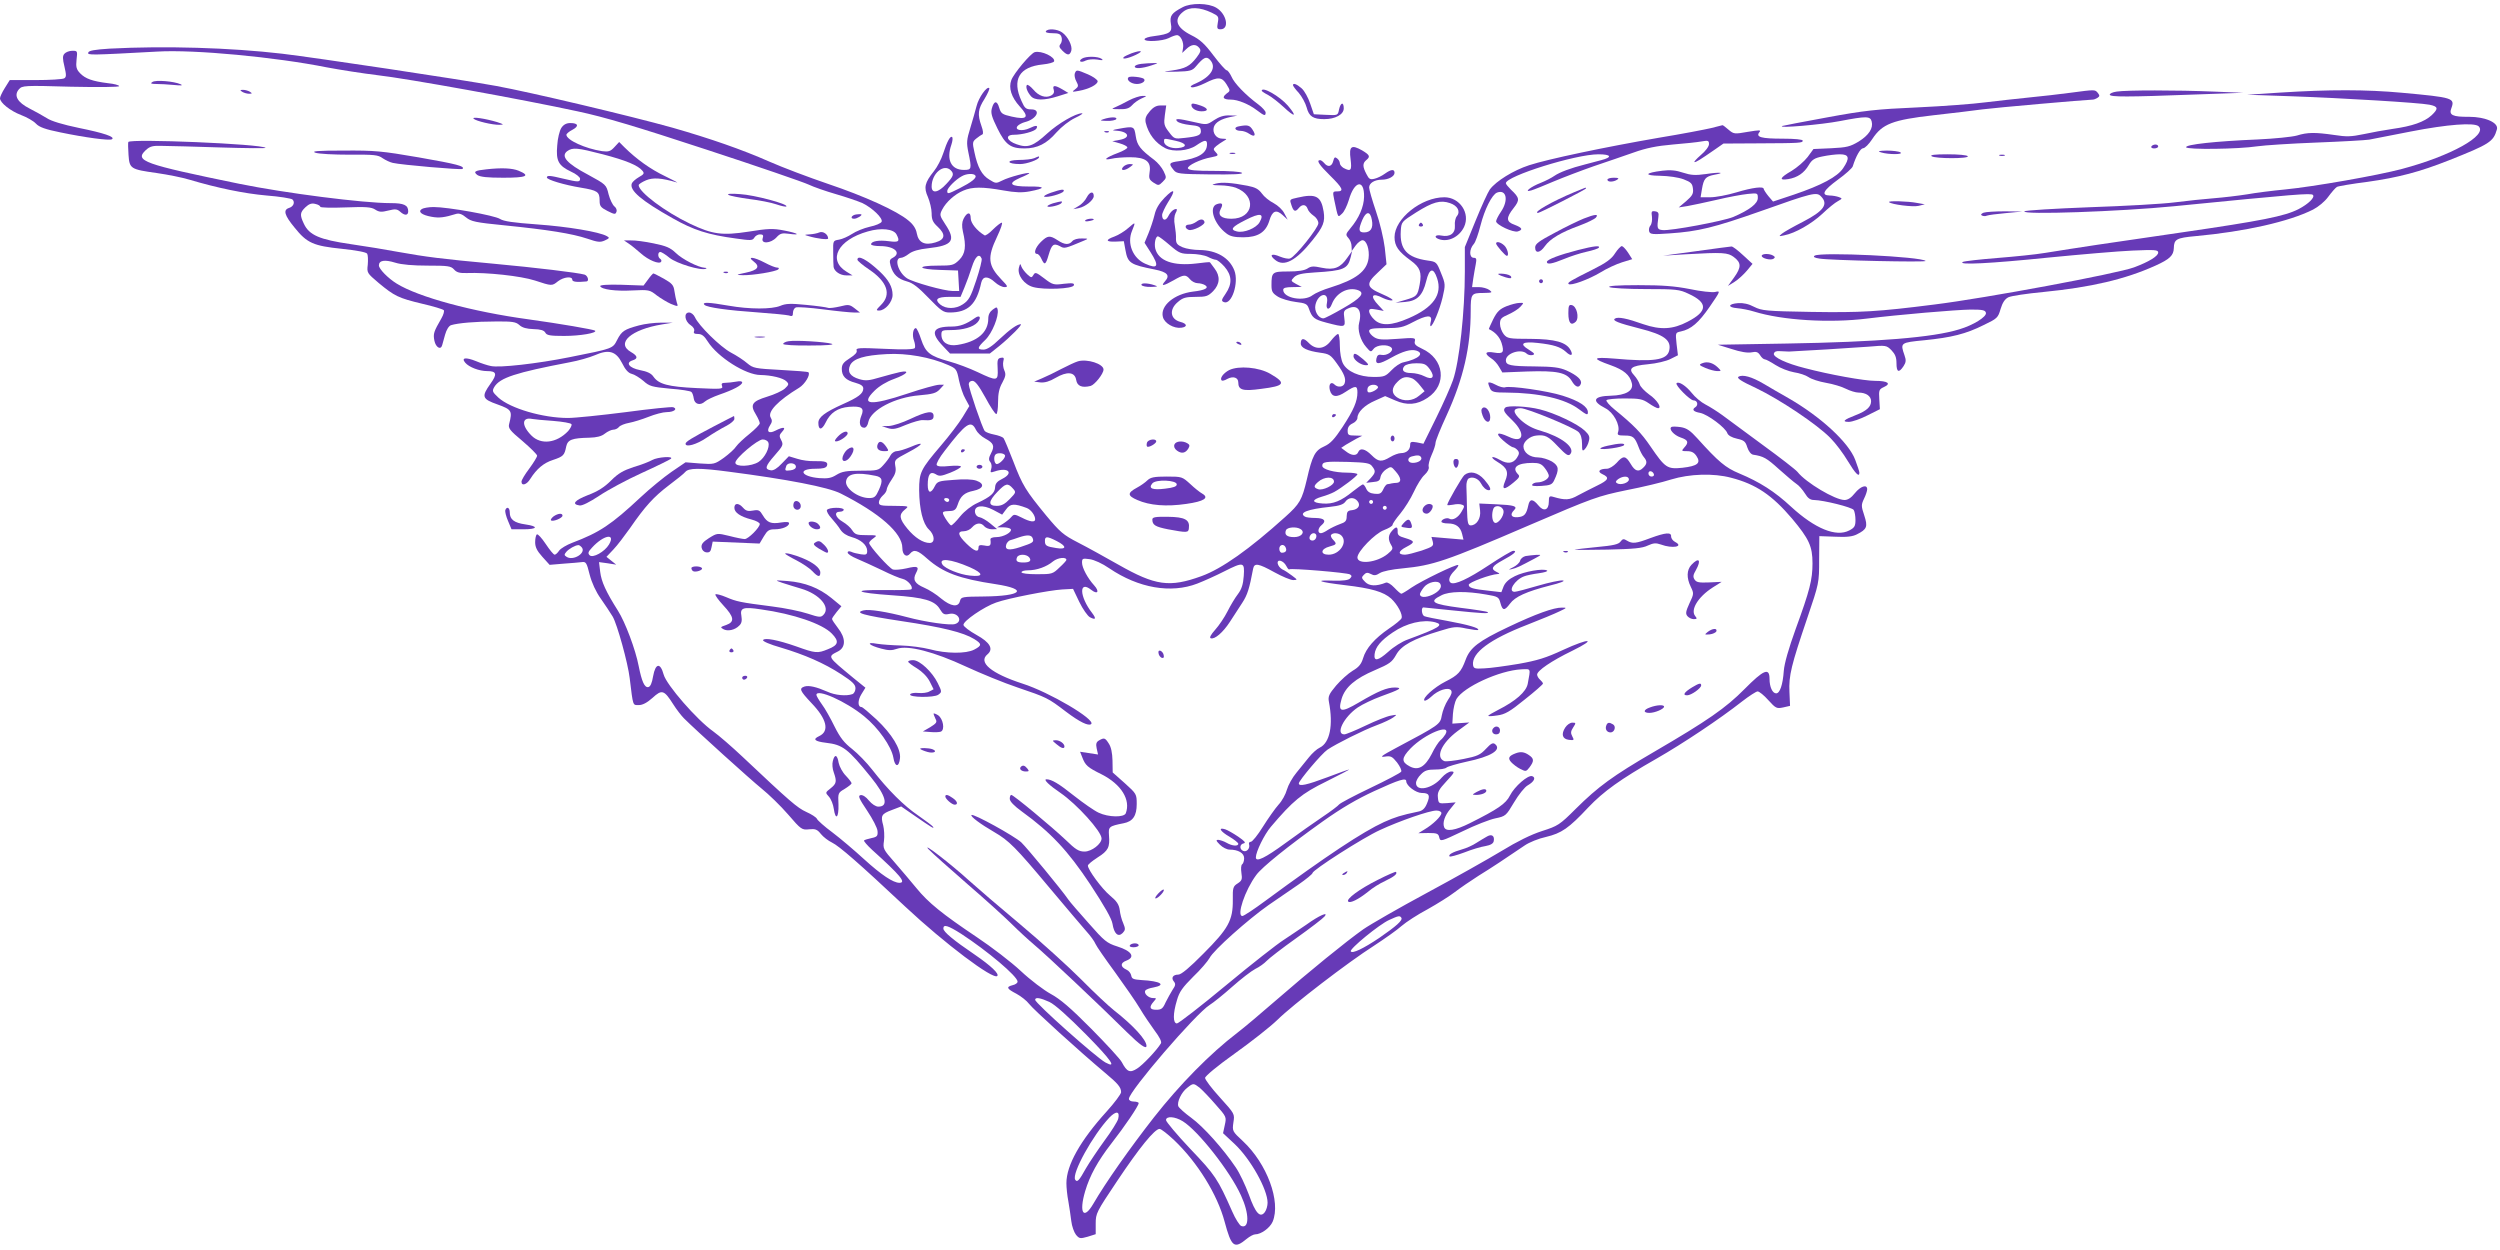<?xml version="1.0" standalone="no"?>
<!DOCTYPE svg PUBLIC "-//W3C//DTD SVG 20010904//EN"
 "http://www.w3.org/TR/2001/REC-SVG-20010904/DTD/svg10.dtd">
<svg version="1.0" xmlns="http://www.w3.org/2000/svg"
 width="1280pt" height="640pt" viewBox="0 0 1280 640"
 preserveAspectRatio="xMidYMid meet">
<g transform="translate(0,640) scale(0.1,-0.1)"
fill="#673ab7" stroke="none">
<path d="M6055 6363 c-57 -30 -67 -44 -60 -85 8 -43 -4 -52 -87 -63 -27 -3
-48 -10 -48 -16 0 -15 92 -10 124 6 15 8 34 15 42 15 19 0 37 -38 31 -67 l-4
-24 21 20 c26 25 49 27 66 6 10 -12 8 -21 -14 -50 -34 -44 -57 -56 -126 -66
-52 -7 -50 -7 24 -6 70 2 81 5 100 28 38 45 52 52 70 34 37 -38 9 -86 -69
-121 -27 -11 -35 -18 -23 -21 9 -2 39 7 67 21 67 34 87 33 111 -6 20 -33 20
-33 -1 -48 -24 -19 -16 -30 23 -30 36 0 92 -23 134 -55 38 -29 44 -30 44 -11
0 7 -17 26 -37 41 -65 48 -124 109 -138 143 -8 17 -19 32 -24 32 -6 0 -36 34
-68 76 -45 60 -69 82 -114 104 -77 39 -91 81 -41 120 32 26 85 24 146 -5 35
-17 37 -20 31 -52 -5 -28 -3 -33 14 -33 47 0 32 78 -21 110 -41 25 -130 26
-173 3z"/>
<path d="M5355 6240 c-4 -6 10 -10 34 -10 31 0 41 -4 46 -20 4 -12 1 -27 -5
-35 -9 -11 -7 -18 9 -34 26 -26 38 -26 46 -1 7 24 -17 73 -47 94 -25 18 -74
21 -83 6z"/>
<path d="M561 6151 c-77 -5 -106 -10 -109 -20 -5 -14 6 -14 355 5 188 11 602
-28 867 -81 69 -13 185 -31 259 -40 151 -17 743 -124 1024 -185 137 -29 301
-78 660 -196 263 -86 498 -167 523 -179 25 -12 88 -34 140 -49 52 -15 113 -36
136 -46 51 -25 105 -77 98 -95 -3 -8 -31 -20 -61 -26 -31 -7 -72 -24 -91 -37
-20 -13 -49 -26 -66 -29 -31 -5 -31 -5 -30 -66 0 -34 1 -67 2 -74 4 -23 34
-43 65 -43 l32 0 -31 19 c-98 60 -44 163 109 206 68 20 132 13 147 -15 19 -36
13 -42 -39 -35 -52 7 -91 0 -91 -16 0 -5 21 -9 46 -9 74 0 111 -35 65 -60 -16
-8 -18 -15 -11 -41 13 -45 37 -67 84 -80 30 -8 58 -30 111 -85 63 -65 75 -74
107 -74 94 0 138 41 162 153 8 34 34 35 70 2 15 -14 37 -25 49 -25 19 0 18 4
-15 38 -70 73 -74 113 -23 220 19 40 30 72 24 72 -5 0 -26 -16 -45 -35 -19
-20 -39 -33 -43 -30 -40 24 -71 63 -71 88 0 34 -19 32 -37 -4 -8 -17 -9 -37
-3 -64 18 -76 13 -114 -19 -146 -28 -27 -34 -29 -110 -29 -112 0 -102 -19 12
-22 l92 -3 3 -52 3 -53 -33 0 c-43 0 -203 45 -234 65 -46 30 -68 105 -31 105
8 0 26 9 40 20 18 14 51 24 100 29 125 14 143 39 86 124 -28 43 -29 47 -15 74
20 39 65 79 108 97 46 20 99 20 205 1 61 -11 96 -12 134 -5 84 16 84 26 -3 25
-97 0 -112 15 -44 45 25 10 46 21 46 23 0 8 -106 -20 -138 -37 -32 -16 -34
-16 -66 4 -39 23 -61 64 -77 141 -11 49 -10 54 10 70 12 10 26 19 31 21 5 2 4
19 -5 43 -21 60 -18 86 16 139 16 27 27 51 24 55 -12 11 -54 -48 -65 -92 -6
-23 -20 -73 -32 -112 -19 -61 -20 -76 -10 -125 18 -86 17 -90 -23 -90 -65 0
-91 52 -64 129 6 18 8 35 4 39 -9 9 -26 -22 -46 -84 -9 -28 -30 -69 -47 -90
-48 -60 -53 -84 -31 -133 10 -24 19 -61 19 -83 0 -32 6 -46 30 -68 43 -40 40
-66 -10 -81 -55 -17 -87 -2 -96 46 -4 24 -18 46 -43 66 -58 49 -223 124 -413
188 -97 33 -232 84 -300 114 -138 61 -302 118 -494 173 -218 61 -729 182 -904
214 -192 35 -920 144 -1095 165 -267 31 -600 41 -884 26z m4307 -623 c18 -18
15 -30 -23 -70 -41 -45 -75 -51 -75 -13 0 67 62 119 98 83z m126 -27 c8 -12
-20 -34 -81 -65 -60 -30 -63 -31 -63 -13 0 14 43 58 75 75 24 14 62 15 69 3z
m32 -425 c3 -7 -10 -58 -28 -112 -28 -85 -38 -102 -68 -122 -37 -25 -87 -25
-116 -1 -31 26 -16 39 45 39 l59 0 20 48 c11 26 28 73 38 105 17 54 38 73 50
43z"/>
<path d="M330 6125 c-10 -11 -10 -25 0 -66 10 -43 10 -53 -1 -60 -8 -5 -74 -9
-146 -9 l-133 0 -25 -40 c-14 -22 -25 -46 -25 -53 0 -23 53 -65 108 -86 29
-11 63 -30 76 -44 17 -18 47 -29 126 -45 125 -26 250 -43 263 -35 19 12 -41
32 -169 58 -82 17 -142 35 -164 50 -20 12 -60 35 -88 49 -63 32 -83 67 -55 99
17 19 26 20 266 13 142 -3 247 -2 247 3 0 5 -26 12 -57 15 -80 10 -116 23
-143 51 -19 20 -22 32 -18 70 5 44 5 45 -22 45 -15 0 -33 -7 -40 -15z"/>
<path d="M5298 6133 c-20 -5 -107 -108 -120 -143 -15 -40 0 -88 43 -135 51
-55 39 -70 -41 -52 -49 11 -55 16 -64 45 -11 39 -27 37 -38 -4 -6 -23 0 -43
29 -102 41 -83 67 -102 138 -102 66 0 114 24 164 82 27 30 66 60 95 74 28 13
44 24 36 24 -33 0 -122 -52 -179 -104 -70 -64 -99 -75 -155 -55 -53 18 -62 49
-14 49 42 0 105 17 114 31 11 18 -2 19 -34 3 -37 -18 -80 -11 -62 11 6 7 23
16 38 20 60 15 84 65 32 65 -27 0 -34 6 -50 43 -50 109 -12 175 109 187 30 3
56 10 58 16 7 22 -65 56 -99 47z"/>
<path d="M5793 6127 c-17 -7 -35 -15 -39 -19 -14 -14 21 -8 61 11 44 21 29 26
-22 8z"/>
<path d="M5540 6100 c-22 -14 -5 -23 19 -10 12 6 38 8 59 5 27 -5 33 -4 22 4
-19 13 -80 14 -100 1z"/>
<path d="M5843 6073 c-18 -2 -33 -8 -33 -14 0 -12 37 -10 85 6 37 12 38 13 10
12 -16 0 -45 -2 -62 -4z"/>
<path d="M5503 6024 c-3 -8 0 -27 8 -41 12 -22 11 -27 -6 -40 -19 -14 -17 -15
20 -8 50 9 95 32 95 49 0 7 -22 23 -49 35 -59 25 -60 25 -68 5z"/>
<path d="M5778 6004 c-13 -13 13 -34 43 -34 26 0 47 15 36 26 -9 9 -72 16 -79
8z"/>
<path d="M780 5980 c-12 -7 -7 -10 20 -10 19 0 60 -2 90 -5 39 -4 49 -3 34 4
-34 15 -128 23 -144 11z"/>
<path d="M5258 5965 c-8 -9 1 -35 20 -57 19 -23 69 -23 138 -1 l54 17 -30 18
c-39 23 -53 23 -45 -1 4 -13 0 -23 -13 -30 -28 -15 -64 -3 -92 31 -14 16 -28
26 -32 23z"/>
<path d="M6620 5964 c0 -4 13 -22 30 -40 16 -19 34 -52 40 -74 12 -46 33 -60
90 -60 57 0 100 24 100 55 0 35 -16 31 -24 -5 -6 -31 -6 -31 -67 -28 l-62 3
-19 55 c-10 30 -29 65 -44 78 -24 21 -44 29 -44 16z"/>
<path d="M1240 5930 c8 -5 24 -10 35 -10 17 0 17 2 5 10 -8 5 -24 10 -35 10
-17 0 -17 -2 -5 -10z"/>
<path d="M6460 5935 c0 -2 14 -12 32 -21 17 -9 53 -37 80 -62 59 -55 71 -51
22 7 -41 48 -134 101 -134 76z"/>
<path d="M10600 5925 c-52 -7 -147 -18 -210 -24 -63 -6 -164 -18 -225 -25 -60
-8 -218 -20 -350 -26 -206 -9 -271 -16 -460 -51 -121 -22 -224 -42 -230 -44
-26 -13 202 7 295 25 136 26 156 26 163 -2 9 -34 -14 -70 -67 -103 -44 -26
-60 -30 -140 -34 l-91 -4 -30 -41 c-17 -22 -54 -54 -82 -71 -61 -35 -67 -50
-17 -42 47 8 81 31 105 72 16 27 29 36 70 44 28 6 68 11 89 11 48 0 52 -19 17
-71 -29 -44 -112 -88 -251 -135 l-108 -36 -24 28 c-13 16 -23 32 -24 37 0 14
-57 7 -140 -18 -46 -14 -106 -25 -133 -25 l-50 0 7 42 c9 53 18 64 62 73 62
11 32 15 -41 4 -56 -8 -78 -6 -118 7 -35 12 -66 15 -105 10 -91 -11 -98 -25
-12 -26 45 -1 93 -8 120 -18 39 -15 45 -22 48 -49 3 -25 -4 -36 -35 -63 l-38
-32 45 7 c24 4 92 19 150 32 58 14 129 27 158 30 51 5 52 5 52 -21 0 -28 -42
-61 -126 -97 -51 -21 -322 -72 -362 -67 -28 3 -29 9 -21 68 3 19 -1 26 -17 28
-18 3 -20 -1 -16 -28 2 -16 -1 -37 -8 -45 -7 -8 -9 -22 -6 -31 5 -14 19 -15
104 -9 147 10 226 29 470 115 261 93 283 98 305 75 40 -40 15 -75 -91 -130
-49 -25 -97 -52 -108 -61 -18 -15 -17 -15 11 -9 57 11 140 59 195 110 30 29
66 58 80 65 23 13 24 14 5 21 -11 4 -32 8 -47 8 -46 1 -33 26 42 81 39 28 73
59 76 68 17 54 39 92 53 93 9 0 30 21 47 47 51 78 104 98 314 122 96 11 209
24 250 30 60 8 525 49 565 50 6 0 16 4 24 9 12 8 12 12 2 25 -15 18 -12 18
-141 1z"/>
<path d="M10837 5931 c-21 -3 -36 -10 -35 -16 3 -12 88 -12 433 1 l250 9 -150
6 c-190 8 -449 8 -498 0z"/>
<path d="M11675 5926 l-170 -11 230 -8 c257 -9 654 -33 703 -43 46 -9 48 -20
12 -54 -37 -34 -99 -56 -200 -70 -41 -6 -108 -18 -149 -27 -63 -13 -87 -14
-150 -4 -98 14 -136 14 -191 -3 -25 -7 -115 -16 -200 -20 -217 -9 -372 -26
-367 -40 4 -13 267 -10 365 5 34 5 169 14 300 19 130 5 253 12 272 15 19 4
116 23 215 42 185 36 325 47 346 26 46 -46 -141 -151 -393 -218 -123 -33 -454
-91 -598 -105 -63 -6 -151 -17 -195 -25 -44 -7 -120 -16 -170 -20 -49 -4 -139
-13 -200 -21 -60 -8 -256 -19 -435 -25 -182 -7 -329 -16 -335 -21 -19 -19 492
-1 765 26 626 62 702 68 712 58 12 -12 -22 -46 -74 -73 -71 -36 -186 -59 -598
-119 -401 -58 -519 -76 -700 -105 -47 -8 -157 -19 -245 -26 -88 -7 -167 -16
-175 -20 -31 -17 143 -8 436 22 164 16 359 33 432 36 115 5 132 4 132 -10 0
-18 -46 -47 -124 -76 -86 -32 -762 -158 -1021 -190 -291 -37 -377 -42 -631
-38 -232 4 -253 6 -293 26 -28 15 -56 21 -82 19 -52 -4 -55 -22 -4 -26 22 -2
60 -9 85 -17 145 -45 386 -60 580 -36 161 20 455 45 530 46 62 0 75 -3 78 -17
4 -20 -65 -63 -136 -84 -134 -42 -419 -65 -887 -73 l-350 -6 71 -22 c45 -15
83 -21 102 -17 24 5 33 2 44 -15 7 -12 18 -21 24 -21 6 0 30 -13 55 -29 25
-16 66 -32 94 -37 27 -4 61 -15 75 -25 14 -10 54 -23 89 -29 36 -6 82 -20 103
-31 20 -10 49 -19 63 -19 39 0 65 -18 65 -44 0 -29 -23 -50 -80 -72 -60 -23
-71 -34 -34 -34 17 0 60 15 95 33 l64 32 -3 51 c-3 46 -1 51 23 62 40 18 21
32 -44 32 -56 0 -234 32 -359 65 -96 24 -163 56 -160 74 3 11 13 15 33 13 17
-1 37 -2 45 -2 51 2 330 19 407 25 89 8 92 7 117 -18 19 -20 26 -36 26 -67 0
-46 12 -51 36 -15 13 20 14 31 5 56 -22 64 -22 65 102 77 139 14 212 32 304
78 69 33 73 37 86 82 10 33 22 51 40 60 14 7 95 19 179 27 244 24 419 65 574
135 73 33 93 52 94 90 1 45 13 52 111 61 252 23 479 74 602 136 27 14 60 41
78 66 17 23 36 45 44 50 7 4 78 16 157 26 157 22 267 51 416 110 209 83 228
95 246 158 11 34 -58 65 -143 65 -84 -1 -104 9 -90 44 19 52 9 55 -252 79
-184 17 -374 17 -624 1z"/>
<path d="M5780 5886 c-25 -14 -56 -29 -70 -35 -22 -9 -20 -10 21 -10 35 -1 50
4 65 20 10 12 33 28 49 35 29 13 29 13 5 13 -14 0 -45 -10 -70 -23z"/>
<path d="M6100 5862 c0 -17 25 -32 52 -32 37 0 36 15 -3 29 -38 13 -49 14 -49
3z"/>
<path d="M5886 5829 c-20 -23 -24 -37 -20 -57 14 -58 50 -105 101 -131 40 -20
116 -14 157 14 44 30 56 31 56 7 0 -47 -44 -73 -142 -87 -53 -7 -56 -12 -30
-44 16 -21 26 -22 189 -24 116 -1 169 1 162 8 -6 6 -67 10 -141 10 -97 0 -132
3 -136 13 -4 14 64 47 121 57 35 7 37 9 22 25 -14 15 -14 18 2 32 10 8 27 20
38 26 19 11 18 11 -7 12 -31 0 -52 30 -43 60 8 24 37 41 85 51 l35 7 -41 1
c-29 1 -52 -7 -78 -24 -37 -25 -38 -25 -102 -10 -82 19 -103 20 -86 3 7 -7 36
-15 65 -18 43 -4 53 -9 55 -26 4 -25 -10 -32 -82 -40 -52 -6 -54 -6 -81 30
-25 32 -27 42 -21 86 l7 50 -30 0 c-20 0 -37 -9 -55 -31z m134 -150 c56 -12
63 -32 12 -37 -37 -4 -72 13 -72 33 0 18 -3 18 60 4z"/>
<path d="M2425 5792 c13 -12 97 -32 132 -31 25 1 24 2 -12 14 -60 18 -132 29
-120 17z"/>
<path d="M5650 5790 c-21 -7 -19 -8 17 -9 23 -1 45 4 48 9 7 12 -29 12 -65 0z"/>
<path d="M2874 5745 c-9 -14 -19 -54 -21 -90 -7 -79 6 -103 71 -134 25 -11 46
-28 46 -36 0 -18 -9 -18 -85 0 -70 17 -85 18 -85 6 0 -11 89 -38 175 -52 84
-14 95 -21 95 -65 0 -29 5 -36 40 -54 36 -18 41 -19 46 -5 4 9 -1 21 -10 28
-9 7 -23 35 -30 62 -12 50 -13 50 -106 101 -108 57 -140 94 -106 120 28 20 51
18 182 -16 119 -31 181 -57 203 -84 11 -13 9 -18 -18 -33 -17 -10 -33 -24 -36
-32 -14 -35 48 -88 210 -179 106 -60 180 -84 322 -103 77 -11 86 -11 95 4 5 9
18 17 29 17 16 0 19 -5 14 -20 -10 -30 41 -27 70 4 19 21 29 24 64 19 65 -9
48 3 -25 17 -56 11 -82 10 -181 -6 -136 -21 -185 -14 -299 40 -128 61 -264
163 -264 198 0 5 17 16 38 25 36 15 79 12 157 -11 11 -4 -16 11 -60 32 -75 36
-145 86 -208 148 l-27 27 -24 -26 c-20 -22 -30 -25 -63 -21 -86 13 -183 57
-183 84 0 5 14 17 30 25 36 19 31 35 -10 35 -20 0 -35 -8 -46 -25z"/>
<path d="M6342 5753 c-28 -5 -19 -23 11 -23 13 0 32 -7 43 -15 28 -19 37 -9
17 21 -15 23 -25 26 -71 17z"/>
<path d="M8760 5744 c-30 -7 -149 -30 -265 -49 -278 -48 -572 -110 -666 -141
-80 -26 -169 -81 -201 -124 -10 -14 -43 -86 -73 -160 l-55 -135 0 -125 c0
-204 -28 -463 -61 -557 -11 -32 -49 -118 -85 -191 l-66 -134 -34 7 c-29 5 -34
3 -34 -13 0 -25 -19 -42 -47 -42 -12 0 -37 -9 -55 -20 -45 -27 -61 -25 -96 10
-33 33 -59 38 -68 15 -8 -20 -34 -19 -63 4 l-24 18 24 16 c13 8 38 22 54 31
l30 15 -37 1 c-34 0 -38 3 -38 25 0 17 8 29 25 37 14 6 25 19 25 28 0 30 37
66 91 89 l51 23 51 -22 c61 -27 112 -23 166 13 102 67 86 200 -29 252 -32 15
-40 23 -36 38 4 18 0 19 -90 12 -79 -6 -99 -4 -119 9 -14 9 -25 23 -25 31 0
12 17 15 84 15 73 0 90 4 139 30 72 38 102 40 93 5 -4 -14 -4 -25 -1 -25 11 0
46 84 61 147 15 65 15 69 -8 125 -22 56 -24 58 -68 64 -106 15 -144 57 -138
152 3 46 4 47 78 94 86 54 125 65 174 48 39 -13 55 -43 35 -67 -7 -8 -12 -30
-10 -48 3 -40 -25 -60 -70 -51 -30 6 -40 -8 -13 -18 47 -18 105 10 130 62 33
70 -22 152 -101 152 -118 0 -255 -110 -255 -204 0 -46 20 -74 83 -120 48 -35
57 -60 46 -121 -11 -60 -14 -63 -75 -81 l-49 -14 49 4 c62 5 90 33 108 106 16
67 37 73 56 15 28 -83 -20 -150 -145 -204 -89 -39 -144 -41 -178 -6 -14 13
-25 32 -25 41 0 13 6 15 38 9 l37 -7 -27 29 c-46 48 -34 67 23 37 17 -8 38
-14 47 -12 9 2 -14 16 -51 32 -82 35 -86 52 -22 111 l44 42 -9 85 c-6 47 -25
129 -45 186 -19 56 -35 111 -35 122 0 23 28 40 65 40 34 0 65 17 65 35 0 20
-17 19 -49 -4 -15 -11 -39 -23 -53 -26 -23 -6 -29 -2 -42 24 -20 38 -20 55 -1
71 22 18 19 26 -21 50 -55 31 -68 22 -59 -45 7 -58 2 -65 -36 -45 -10 6 -19
17 -19 24 0 8 -6 19 -14 25 -11 9 -15 6 -20 -14 -7 -28 -27 -33 -46 -10 -7 8
-16 15 -21 15 -21 0 -5 -24 51 -79 65 -64 73 -81 36 -81 -23 0 -23 -2 -15 -42
21 -99 18 -92 40 -72 11 9 26 41 35 70 28 99 80 109 78 16 -1 -51 -26 -109
-70 -161 -25 -30 -25 -33 -10 -50 9 -10 16 -28 16 -42 l1 -24 20 28 c11 15 27
27 35 27 21 0 37 -48 31 -93 -9 -66 -64 -108 -195 -149 -37 -11 -78 -29 -91
-39 -44 -35 -151 -16 -151 27 0 10 13 14 48 14 l47 1 -29 15 c-28 16 -28 16
-10 35 15 14 39 20 104 24 152 9 171 18 186 80 l7 30 -25 -35 c-35 -51 -67
-64 -130 -51 -42 9 -55 9 -74 -4 -16 -10 -48 -15 -98 -15 -82 0 -86 -3 -86
-70 0 -33 5 -41 33 -59 18 -11 59 -23 91 -27 50 -6 59 -10 67 -33 17 -48 26
-56 90 -73 96 -25 98 -25 92 22 -5 35 -3 41 20 51 48 22 72 -10 56 -73 -10
-36 6 -91 36 -125 23 -27 24 -27 38 -9 16 21 72 25 91 6 15 -16 -22 -43 -51
-37 -16 3 -22 -2 -26 -20 -6 -31 13 -30 77 6 59 33 100 44 127 36 44 -14 13
-43 -65 -60 -17 -3 -44 -22 -62 -41 -30 -31 -37 -34 -91 -34 -73 0 -136 28
-157 69 -9 17 -16 55 -16 91 0 33 -4 60 -9 60 -6 0 -22 -16 -37 -35 -33 -44
-78 -48 -114 -10 -25 26 -40 25 -40 -4 0 -22 34 -38 100 -47 45 -6 53 -11 84
-54 39 -54 49 -80 40 -104 -7 -18 -35 -21 -51 -5 -18 18 -32 2 -24 -29 10 -36
35 -39 81 -8 50 33 60 33 60 -3 0 -45 -19 -90 -76 -177 -41 -62 -62 -85 -93
-99 -48 -21 -62 -47 -90 -170 -25 -105 -36 -125 -111 -192 -183 -165 -324
-265 -429 -303 -163 -59 -235 -49 -425 59 -67 38 -159 89 -206 113 -76 39 -93
54 -163 138 -106 129 -122 155 -169 278 -23 59 -45 112 -50 119 -5 6 -27 14
-48 18 -21 4 -43 12 -48 18 -13 16 -82 219 -82 240 0 10 8 17 19 17 14 0 32
-24 66 -85 25 -47 50 -85 56 -85 5 0 9 28 9 61 0 44 6 72 22 100 17 32 19 43
10 63 -6 13 -8 34 -5 46 5 18 2 21 -13 18 -16 -3 -19 -11 -16 -56 3 -64 -2
-65 -103 -17 -40 19 -106 44 -147 55 -97 27 -119 44 -142 113 -10 31 -22 57
-27 57 -14 0 -20 -37 -9 -65 5 -14 7 -31 4 -37 -5 -7 -55 -9 -155 -4 -129 6
-148 5 -143 -8 4 -10 -8 -23 -35 -40 -33 -21 -41 -32 -41 -55 0 -37 20 -58 70
-71 28 -8 40 -16 40 -29 0 -26 -25 -45 -104 -80 -93 -42 -126 -67 -126 -96 0
-39 18 -38 37 1 24 51 62 76 120 81 65 5 80 -6 63 -46 -14 -35 -8 -61 15 -61
9 0 18 12 21 30 13 61 136 126 261 136 68 6 86 11 104 30 l22 24 -25 0 c-14 0
-87 -20 -161 -45 -192 -64 -244 -59 -170 14 24 24 62 47 101 61 66 24 85 46
30 35 -18 -4 -64 -16 -102 -27 -57 -17 -74 -19 -107 -9 -47 14 -62 38 -46 72
17 33 72 50 187 56 102 6 225 -16 315 -56 41 -18 44 -22 55 -78 7 -32 21 -75
33 -95 l20 -37 -34 -56 c-18 -30 -69 -97 -112 -147 -104 -122 -111 -137 -111
-228 1 -97 19 -172 50 -201 30 -28 33 -69 4 -69 -34 0 -76 27 -114 73 -42 51
-45 72 -13 98 22 18 22 18 -55 19 -68 0 -78 2 -78 18 0 10 9 25 20 35 11 9 20
23 20 31 0 7 11 30 25 50 20 29 24 45 19 70 -5 32 -4 33 66 70 80 42 87 60 11
27 -27 -11 -59 -21 -70 -21 -11 0 -26 -10 -32 -22 -6 -13 -23 -35 -37 -50 -24
-27 -30 -28 -115 -28 -74 0 -96 -4 -124 -21 -27 -17 -45 -20 -88 -17 -95 8
-113 48 -20 48 38 0 54 4 59 15 7 20 -7 25 -64 24 -25 -1 -64 4 -88 12 l-43
13 -36 -37 c-23 -25 -43 -37 -56 -35 -33 5 -30 20 19 76 43 49 46 55 34 78
-11 20 -11 27 5 44 22 24 6 26 -35 5 -35 -18 -48 -4 -27 28 11 16 11 26 3 39
-18 29 37 87 146 153 29 18 59 67 47 79 -2 3 -67 8 -143 12 -131 7 -140 9
-170 34 -17 15 -55 40 -84 55 -54 29 -165 138 -184 181 -6 13 -19 24 -30 24
-28 0 -23 -44 7 -64 15 -10 22 -22 19 -31 -5 -11 1 -15 20 -15 19 0 32 -10 50
-39 50 -79 194 -171 270 -171 55 -1 116 -15 133 -33 13 -13 12 -17 -8 -36 -13
-12 -54 -31 -91 -42 -78 -24 -89 -41 -58 -91 11 -18 20 -39 20 -45 0 -7 -24
-31 -52 -54 -29 -23 -60 -52 -69 -65 -8 -13 -37 -39 -63 -58 -47 -33 -50 -34
-122 -29 l-74 6 -72 -49 c-39 -27 -110 -85 -157 -129 -152 -142 -211 -181
-351 -234 -29 -11 -59 -29 -67 -40 -8 -12 -18 -21 -23 -21 -6 0 -26 25 -46 55
-20 30 -40 52 -45 49 -5 -3 -9 -21 -9 -40 0 -25 9 -44 37 -75 l37 -41 71 6
c38 3 81 6 94 8 21 3 25 -3 40 -64 11 -42 32 -88 57 -123 21 -30 49 -72 61
-92 23 -39 78 -238 87 -315 18 -147 15 -138 47 -138 19 0 42 12 70 37 48 44
59 41 106 -33 17 -27 42 -59 55 -72 60 -60 340 -313 398 -360 36 -29 97 -88
135 -132 67 -78 71 -80 108 -76 31 3 41 0 60 -24 12 -15 38 -35 57 -44 37 -18
136 -104 377 -330 199 -186 448 -374 469 -353 11 11 -32 52 -115 109 -109 74
-161 117 -161 134 0 23 23 16 91 -27 135 -88 289 -218 289 -245 0 -7 -11 -15
-25 -18 -35 -9 -31 -18 19 -44 24 -13 53 -36 65 -52 20 -27 259 -244 389 -353
66 -55 82 -74 82 -99 0 -9 -34 -55 -75 -100 -134 -148 -205 -274 -205 -366 0
-21 4 -63 10 -93 5 -30 12 -75 15 -101 3 -26 14 -57 24 -70 17 -20 21 -21 60
-10 l41 13 0 54 c0 53 4 60 109 217 114 171 193 268 218 268 8 0 41 -26 74
-57 120 -114 222 -279 259 -418 35 -130 49 -141 113 -88 16 13 35 23 43 23 31
0 76 33 90 65 43 103 -29 297 -152 412 -55 51 -55 52 -49 96 7 44 7 44 -69
128 -42 46 -76 91 -76 100 0 9 62 61 152 125 84 60 182 137 218 172 79 78 359
293 495 380 55 36 119 81 141 101 23 20 83 59 134 86 50 28 112 67 138 87 26
20 81 58 122 84 70 43 137 88 236 155 23 16 72 36 110 44 79 19 116 44 216
151 78 82 164 144 350 250 136 78 322 202 438 293 36 28 72 51 79 51 8 0 33
-20 55 -45 38 -42 43 -44 76 -37 l35 8 -3 71 c-4 84 9 136 91 378 61 180 61
180 61 300 l1 120 82 -3 c58 -3 89 1 110 12 52 26 57 39 38 97 -16 48 -16 54
-1 86 9 18 16 40 16 48 0 27 -34 16 -63 -20 -19 -24 -36 -35 -53 -35 -48 0
-198 89 -241 144 -10 12 -90 74 -178 138 -88 65 -181 133 -206 152 -26 19 -64
43 -87 55 -22 11 -54 38 -71 60 -29 36 -66 60 -77 49 -9 -9 69 -88 87 -88 20
0 26 -24 9 -35 -19 -12 -10 -23 25 -29 39 -8 130 -76 139 -104 4 -11 22 -22
49 -28 36 -8 44 -14 53 -44 7 -21 19 -36 30 -38 53 -8 69 -17 132 -74 37 -33
77 -67 89 -75 13 -8 32 -30 44 -49 15 -25 28 -34 47 -34 49 -1 194 -37 203
-51 5 -8 9 -31 9 -51 0 -32 -5 -40 -32 -54 -67 -35 -175 9 -297 121 -85 79
-161 127 -266 171 -70 29 -106 59 -215 180 -35 39 -54 52 -84 57 -22 3 -43 4
-48 1 -16 -10 12 -42 47 -54 39 -13 43 -25 18 -52 -15 -17 -14 -18 15 -18 23
0 36 -7 48 -25 24 -36 6 -51 -72 -60 -78 -8 -88 -1 -164 110 -46 68 -86 109
-183 188 -26 21 -45 43 -42 48 4 5 45 9 93 9 77 0 92 -3 124 -25 20 -14 41
-25 47 -25 22 0 -5 43 -45 70 -23 17 -46 40 -49 53 -4 12 -16 32 -27 44 -34
36 -18 50 69 58 44 4 95 16 116 27 l38 19 -7 58 c-6 58 -6 58 22 64 52 11 91
44 148 127 55 80 56 82 27 75 -15 -3 -73 3 -129 15 -77 15 -138 20 -264 20
-109 0 -158 -4 -148 -10 8 -5 92 -10 185 -10 157 0 174 -2 220 -24 101 -46 99
-90 -4 -143 -76 -40 -139 -43 -227 -13 -84 30 -130 39 -145 29 -17 -10 16 -23
126 -51 127 -32 164 -60 151 -114 -12 -48 -80 -58 -281 -40 -112 9 -117 1 -18
-34 67 -24 98 -50 108 -92 10 -38 -30 -62 -107 -64 -91 -2 -101 -27 -29 -64
42 -21 77 -86 66 -121 -6 -16 -1 -19 33 -19 43 0 52 -7 72 -60 7 -19 19 -42
27 -51 17 -20 17 -34 -3 -53 -24 -25 -43 -19 -65 19 -26 43 -38 44 -72 5 -15
-16 -37 -30 -50 -30 -39 0 -51 -15 -22 -28 37 -17 31 -30 -27 -58 -29 -14 -73
-37 -98 -50 -44 -25 -66 -26 -127 -8 -20 6 -23 3 -23 -25 0 -44 -27 -52 -54
-18 -28 34 -44 34 -51 0 -10 -46 -20 -58 -54 -61 -33 -3 -42 13 -19 36 20 20
1 26 -90 30 l-88 4 4 -36 c5 -40 -18 -76 -48 -76 -14 0 -17 13 -19 83 -1 45
-2 97 -3 115 -1 19 4 37 11 42 20 12 50 0 63 -24 11 -21 27 -36 41 -36 15 0 6
20 -24 55 -33 37 -72 46 -101 23 -13 -11 -88 -141 -88 -153 0 -3 13 -2 30 1
16 4 37 4 45 0 15 -5 14 -9 -2 -36 -17 -30 -45 -46 -62 -36 -12 8 -41 -3 -41
-15 0 -5 15 -9 33 -9 41 0 64 -17 73 -54 l7 -29 -82 7 -82 7 7 -25 c5 -22 0
-25 -57 -45 -35 -11 -73 -21 -85 -21 -39 0 -36 18 7 40 46 24 44 30 -9 46 -29
8 -37 15 -36 32 1 27 -8 28 -29 4 -20 -22 -21 -45 -4 -73 11 -18 8 -23 -18
-45 -55 -45 -155 -56 -155 -18 0 30 89 122 136 140 24 9 44 21 44 27 0 6 18
32 40 58 22 27 53 76 69 111 16 35 40 74 55 87 16 15 24 31 21 41 -3 9 4 37
15 61 11 24 20 52 20 62 0 10 25 72 56 139 87 190 124 352 124 537 0 86 3 91
64 91 47 1 49 2 32 15 -11 8 -35 15 -54 15 l-35 0 6 43 c4 23 9 57 13 75 5 26
3 32 -10 32 -24 0 -25 43 0 71 8 8 23 51 34 94 21 83 59 159 85 169 48 18 60
-39 20 -98 -14 -20 -25 -43 -25 -49 0 -18 88 -59 111 -52 28 9 23 19 -16 34
-44 15 -45 36 -5 86 32 41 31 52 -14 94 -14 14 -26 28 -26 33 0 36 356 148
474 148 66 0 73 -15 14 -30 -24 -6 -61 -16 -83 -22 -72 -18 -130 -40 -156 -58
-14 -10 -45 -26 -70 -36 -52 -20 -91 -51 -49 -39 14 4 66 25 115 46 50 21 142
56 205 78 63 21 155 53 204 70 64 23 119 34 200 41 61 5 128 12 149 16 33 6
37 4 37 -14 0 -12 -18 -36 -42 -56 -23 -20 -37 -36 -32 -36 9 0 27 11 105 65
l43 30 175 1 c221 1 231 2 231 14 0 6 -41 10 -102 10 -110 0 -140 8 -120 33
10 12 2 12 -59 2 -68 -12 -72 -12 -99 11 -15 13 -29 24 -31 23 -2 -1 -29 -7
-59 -15z m-1736 -470 c8 -42 -6 -64 -40 -64 -28 0 -30 14 -9 64 20 46 41 46
49 0z m-70 -360 c36 -14 14 -40 -75 -91 -50 -29 -96 -53 -103 -53 -26 0 -48
37 -41 69 13 59 70 71 59 11 -8 -36 12 -42 25 -7 22 58 84 90 135 71z m367
-405 c28 -40 14 -57 -29 -35 -17 9 -47 16 -66 16 -39 0 -53 14 -36 35 8 9 31
15 61 15 42 0 50 -4 70 -31z m-89 -47 c9 -4 27 -20 39 -36 l23 -29 -28 -23
c-32 -28 -81 -31 -114 -8 -29 20 -28 49 3 79 24 25 45 30 77 17z m-177 -42 c7
-11 -42 -37 -51 -27 -4 3 -4 13 -1 22 7 17 42 21 52 5z m-2058 -221 c7 -14 28
-34 47 -44 44 -24 50 -38 30 -76 -12 -23 -13 -34 -4 -44 7 -8 9 -24 5 -36 -6
-19 -4 -20 17 -13 70 24 101 -7 39 -38 -25 -12 -35 -24 -36 -42 -1 -30 -22
-49 -90 -81 -31 -14 -66 -41 -89 -69 -20 -25 -41 -46 -46 -46 -4 0 -17 16 -29
35 -21 36 -21 37 28 39 18 1 27 9 34 31 14 45 35 63 81 72 52 11 60 36 15 52
-20 7 -63 9 -116 4 -76 -5 -84 -8 -96 -31 -20 -41 -37 -39 -37 5 0 54 13 72
41 55 18 -12 29 -10 75 8 30 12 54 26 54 31 0 5 -26 6 -59 3 -38 -4 -61 -3
-65 5 -4 6 14 39 41 73 109 142 135 160 160 107z m-1063 -65 c9 -24 -18 -78
-50 -99 -37 -24 -119 -27 -119 -4 0 23 114 119 140 119 13 0 26 -7 29 -16z
m1211 -64 c8 -12 -33 -53 -45 -45 -11 7 -13 38 -3 48 10 10 41 8 48 -3z m2131
-11 c8 -14 -14 -29 -43 -29 -27 0 -31 26 -5 33 30 8 41 7 48 -4z m-251 -46
c20 -25 18 -33 -7 -61 l-23 -24 35 4 c28 2 36 8 38 26 2 12 15 30 29 39 25 16
26 16 49 -11 28 -32 31 -55 7 -58 -10 0 -22 -2 -28 -3 -5 -2 -15 -3 -21 -4 -6
0 -16 -13 -22 -27 -10 -21 -18 -25 -45 -22 -22 2 -35 10 -42 26 -5 12 -13 22
-17 22 -3 0 -26 -16 -50 -35 -61 -50 -102 -67 -156 -63 -57 4 -58 19 -4 35 22
6 50 17 63 24 37 20 119 82 119 91 0 4 -24 8 -52 8 -67 0 -128 17 -128 35 0
21 17 23 133 20 91 -3 111 -6 122 -22z m-2950 -3 c0 -9 -11 -16 -27 -18 -30
-4 -31 -2 -22 23 8 20 49 16 49 -5z m-344 -25 c300 -39 509 -79 574 -112 198
-100 315 -202 315 -278 0 -37 22 -52 40 -29 20 23 39 17 88 -27 81 -71 163
-102 350 -130 169 -26 135 -61 -60 -63 -113 -1 -117 -2 -123 -23 -8 -34 -46
-29 -97 13 -23 20 -62 45 -86 55 -49 21 -60 41 -42 75 18 33 9 38 -49 24 -27
-6 -58 -9 -69 -6 -20 7 -122 121 -122 136 0 5 10 16 22 24 21 15 20 16 -35 16
-49 0 -59 3 -73 24 -8 14 -31 34 -50 45 -38 22 -45 51 -14 51 11 0 20 5 20 10
0 14 -77 13 -86 -1 -3 -6 7 -25 23 -42 16 -18 37 -44 46 -59 11 -17 32 -31 58
-38 47 -13 79 -41 79 -71 0 -18 -5 -21 -32 -17 -18 3 -41 8 -50 13 -11 4 -18
3 -18 -4 0 -7 21 -21 48 -32 26 -11 83 -37 127 -58 44 -22 92 -42 107 -45 26
-6 56 -42 44 -53 -3 -4 -65 -5 -138 -4 -174 2 -149 -14 42 -27 163 -11 217
-27 243 -72 15 -25 22 -29 48 -23 45 9 71 -39 29 -52 -25 -8 -152 10 -245 35
-106 28 -195 42 -223 35 -50 -12 -4 -25 193 -55 209 -31 318 -58 373 -92 40
-25 40 -33 0 -54 -42 -22 -144 -21 -228 2 -36 9 -101 18 -145 19 -44 1 -100 5
-125 9 -59 11 -43 -8 22 -25 37 -10 55 -10 80 -1 56 20 191 -15 354 -91 76
-35 195 -84 264 -107 150 -51 155 -53 248 -124 70 -53 116 -75 129 -63 23 23
-214 163 -352 207 -160 52 -229 109 -179 150 32 27 13 61 -56 99 -36 20 -66
43 -67 51 -4 19 106 94 167 115 61 22 272 63 339 67 l55 3 32 -67 c18 -37 43
-72 54 -78 30 -16 34 -8 12 21 -66 85 -69 170 -5 119 33 -26 44 -9 15 23 -33
36 -62 90 -62 116 0 22 3 23 39 18 23 -3 65 -22 101 -47 149 -101 315 -130
450 -78 36 14 98 42 137 62 101 51 106 49 101 -23 -3 -43 -11 -68 -30 -93 -14
-18 -38 -58 -53 -88 -15 -30 -44 -73 -63 -94 -23 -26 -31 -41 -23 -44 20 -7
63 30 98 84 17 27 46 70 63 97 27 41 37 74 56 175 6 31 26 28 109 -18 40 -22
83 -40 96 -40 24 1 23 1 -6 23 -16 12 -38 27 -50 32 -11 6 -21 19 -23 29 -5
26 29 17 44 -12 6 -12 13 -20 15 -17 8 7 296 -17 311 -26 10 -7 10 -10 0 -21
-9 -9 -37 -12 -84 -11 -104 4 -76 -7 58 -23 136 -16 198 -34 237 -69 33 -31
60 -82 53 -100 -2 -7 -31 -31 -64 -53 -74 -51 -118 -101 -133 -152 -9 -30 -22
-46 -53 -64 -23 -14 -61 -48 -85 -76 -37 -44 -42 -56 -37 -83 23 -120 5 -210
-47 -235 -15 -7 -39 -29 -55 -49 -15 -19 -44 -55 -64 -79 -21 -25 -42 -63 -49
-87 -6 -23 -25 -58 -43 -77 -17 -19 -53 -70 -80 -113 -26 -42 -54 -77 -62 -77
-7 0 -11 -6 -9 -12 7 -20 -11 -42 -29 -35 -21 8 -20 35 2 39 12 3 5 11 -28 34
-25 17 -55 34 -67 38 -39 12 -25 -11 22 -38 25 -15 45 -31 45 -36 0 -14 -31
-12 -60 5 -14 8 -33 14 -42 15 -14 0 -12 -5 8 -25 14 -14 36 -25 49 -25 45 0
75 -18 75 -44 0 -14 -5 -28 -10 -31 -6 -4 -7 -23 -4 -44 5 -32 3 -40 -19 -54
-24 -15 -26 -23 -25 -85 1 -104 -23 -147 -150 -274 -71 -72 -114 -108 -129
-108 -28 0 -38 -17 -23 -35 10 -12 9 -21 -6 -42 -10 -16 -26 -45 -36 -65 -14
-32 -22 -38 -48 -38 -34 0 -38 14 -13 42 15 17 15 18 -4 18 -23 0 -48 24 -39
38 3 6 22 13 41 16 69 13 37 33 -60 38 -42 3 -50 6 -53 23 -2 11 -12 25 -24
30 -33 15 -33 35 0 47 46 18 26 49 -47 72 -54 17 -67 28 -147 119 -49 55 -96
109 -104 121 -34 50 -211 264 -241 293 -36 33 -246 149 -255 140 -7 -7 47 -47
116 -87 76 -44 110 -78 283 -285 83 -99 168 -199 189 -223 21 -23 42 -52 47
-65 5 -12 50 -77 100 -145 49 -68 107 -151 127 -185 20 -34 55 -85 76 -114 25
-33 37 -57 32 -65 -21 -35 -93 -111 -122 -129 -37 -24 -52 -17 -78 32 -7 15
-78 92 -157 172 -106 107 -159 152 -207 178 -35 19 -104 71 -153 117 -49 46
-151 124 -226 174 -176 118 -248 176 -309 251 -28 34 -78 93 -111 131 -59 67
-61 71 -55 111 3 23 1 59 -4 79 -14 50 -9 59 45 79 l47 18 71 -49 c87 -60 100
-68 92 -55 -4 6 -38 31 -75 57 -74 50 -155 131 -237 236 -27 35 -73 82 -102
105 -40 31 -61 57 -90 115 -20 41 -49 93 -65 114 -15 21 -28 43 -28 48 0 34
150 -32 244 -109 73 -59 140 -155 150 -212 8 -50 29 -51 34 -3 5 48 -41 123
-120 198 -38 35 -72 64 -77 64 -20 0 -20 34 -1 65 l21 34 -63 51 c-134 111
-132 107 -77 135 40 21 40 68 -1 120 -16 21 -30 41 -30 46 0 4 11 20 24 36
l24 29 -51 42 c-64 52 -136 80 -224 87 -68 5 -68 5 -28 -9 22 -7 66 -21 97
-30 95 -28 152 -96 114 -134 -13 -14 -22 -13 -80 6 -36 12 -118 29 -183 37
-165 21 -182 25 -236 48 -26 11 -50 17 -54 14 -3 -4 15 -29 40 -56 56 -60 60
-85 15 -101 -30 -10 -31 -12 -15 -21 22 -13 60 -5 82 18 12 11 15 25 11 49 -8
42 8 48 100 34 166 -23 315 -74 363 -124 39 -40 34 -59 -20 -80 -53 -22 -64
-21 -161 14 -97 34 -163 46 -171 33 -4 -6 36 -23 89 -38 124 -37 223 -80 312
-138 57 -37 72 -52 72 -71 0 -13 -7 -27 -16 -30 -30 -11 -89 -6 -129 13 -55
24 -93 33 -116 26 -29 -10 -24 -21 36 -85 79 -82 93 -144 39 -169 -35 -16 -23
-27 35 -34 86 -10 111 -29 230 -176 78 -96 92 -151 38 -151 -13 0 -33 13 -48
31 -15 19 -32 30 -43 28 -14 -3 -9 -16 34 -80 28 -42 52 -88 53 -104 2 -25 -2
-30 -31 -36 -18 -4 -35 -9 -38 -12 -3 -3 16 -25 42 -49 143 -129 176 -168 139
-168 -32 0 -93 41 -180 120 -49 45 -122 107 -163 138 -41 30 -76 62 -79 69 -3
8 -28 24 -55 36 -46 21 -82 52 -327 283 -53 50 -120 108 -149 129 -85 60 -240
239 -254 291 -17 63 -42 59 -54 -8 -6 -36 -14 -54 -25 -56 -19 -3 -33 28 -49
108 -16 84 -69 225 -106 283 -62 98 -85 149 -91 199 l-6 50 44 -6 44 -7 -25
20 -25 20 36 38 c20 21 57 70 84 108 78 113 122 161 198 219 40 30 79 61 86
70 17 20 72 21 222 1z m4737 -13 c2 -7 -3 -12 -12 -12 -9 0 -16 7 -16 16 0 17
22 14 28 -4z m-3986 -8 c36 -7 40 -23 18 -72 -16 -36 -23 -42 -50 -42 -56 0
-125 50 -118 87 7 38 51 47 150 27z m4381 -10 c128 -33 210 -89 313 -210 86
-103 104 -141 104 -228 0 -84 -14 -139 -86 -336 -36 -100 -58 -176 -61 -215
-5 -71 -20 -115 -39 -115 -19 0 -34 33 -34 74 0 60 -30 47 -128 -52 -96 -97
-188 -161 -464 -322 -211 -123 -285 -177 -400 -291 -83 -83 -92 -88 -173 -114
-56 -18 -127 -53 -207 -102 -68 -41 -240 -138 -383 -215 -143 -77 -289 -161
-325 -186 -89 -63 -276 -215 -445 -362 -77 -67 -167 -143 -200 -168 -139 -106
-295 -265 -427 -433 -125 -160 -248 -335 -310 -442 -50 -86 -75 -48 -42 64 24
81 65 155 134 244 68 87 140 193 140 207 0 4 -11 8 -25 8 -15 0 -25 6 -25 14
0 38 342 436 414 481 18 11 69 52 114 92 45 40 98 81 119 92 21 10 47 29 58
41 11 12 79 65 151 116 73 52 138 102 145 111 24 28 -27 6 -92 -41 -33 -22
-85 -58 -116 -78 -32 -20 -165 -124 -295 -232 -130 -108 -244 -196 -252 -196
-21 0 -21 50 0 119 12 43 29 66 83 120 38 36 75 80 84 96 19 39 199 199 302
271 44 30 113 77 153 105 39 27 72 54 72 59 0 15 259 181 345 220 101 47 254
100 289 100 15 0 26 -6 26 -13 0 -16 -43 -58 -87 -84 l-31 -19 51 1 c45 0 52
-3 56 -23 6 -22 8 -21 120 32 63 31 138 60 167 66 53 11 55 13 96 82 23 39 55
79 70 87 33 19 43 40 23 47 -21 8 -91 -53 -114 -99 -21 -42 -62 -70 -206 -142
-74 -37 -122 -45 -131 -20 -9 23 3 60 33 95 l26 32 -44 -4 c-43 -3 -44 -2 -47
29 -3 27 5 41 44 83 41 44 44 50 25 50 -13 0 -34 -14 -49 -31 -47 -57 -132
-75 -132 -28 0 11 11 31 25 44 19 20 34 25 73 25 26 0 52 4 58 10 5 5 52 19
102 30 126 26 182 61 147 90 -11 9 -21 4 -47 -24 -29 -31 -44 -38 -115 -52
-45 -9 -89 -14 -98 -11 -47 19 -15 92 68 154 l60 44 -43 -3 -44 -3 3 50 c2 27
10 62 18 76 37 62 220 146 332 152 51 2 48 8 33 -74 -8 -41 -61 -88 -152 -134
-27 -14 -50 -27 -50 -30 0 -3 21 -2 46 2 39 5 64 19 140 81 52 41 94 78 94 82
0 4 -7 13 -15 20 -8 7 -15 19 -15 26 0 20 73 70 180 122 130 64 89 67 -48 4
-86 -40 -131 -54 -227 -71 -66 -11 -145 -22 -175 -23 -49 -3 -55 -1 -58 17 -8
62 86 132 277 206 69 27 144 58 166 69 38 18 39 19 12 19 -41 1 -133 -32 -274
-99 -154 -73 -196 -106 -219 -168 -23 -62 -38 -79 -104 -112 -57 -29 -119 -85
-107 -97 4 -3 20 6 35 20 35 34 87 50 101 33 7 -9 3 -23 -15 -49 -14 -21 -28
-57 -32 -80 -8 -46 -11 -48 -237 -168 -71 -38 -83 -47 -55 -43 31 5 38 1 63
-30 15 -20 25 -41 21 -47 -3 -6 -75 -44 -159 -84 -84 -40 -155 -78 -159 -84
-4 -6 -42 -35 -84 -63 -42 -28 -128 -89 -191 -135 -104 -76 -151 -99 -151 -73
0 29 43 117 77 157 113 133 157 170 284 232 68 34 120 61 116 61 -4 0 -54 -18
-112 -40 -104 -39 -145 -48 -145 -31 0 14 117 153 147 173 45 30 182 99 252
125 35 13 73 31 85 40 20 15 20 15 -13 9 -19 -3 -77 -26 -129 -51 -52 -25
-101 -45 -109 -45 -47 0 -3 89 69 138 24 16 76 41 117 56 100 36 115 45 73 46
-41 0 -85 -18 -185 -77 -92 -54 -108 -50 -88 19 18 60 70 104 171 147 75 32
87 41 108 78 26 48 88 82 225 123 70 22 84 23 134 12 31 -6 59 -10 61 -7 9 9
-54 27 -158 46 -58 10 -111 21 -117 24 -14 5 -18 45 -5 45 4 0 70 -7 147 -15
155 -16 191 -18 182 -9 -3 3 -65 13 -139 22 -145 19 -165 31 -98 64 40 21 129
22 229 4 61 -10 65 -13 73 -43 11 -41 21 -41 49 -4 26 36 84 62 204 93 54 13
81 24 67 26 -13 2 -70 -10 -128 -27 -57 -17 -111 -31 -119 -31 -37 0 0 61 48
79 12 5 46 12 76 16 29 4 48 10 42 14 -19 12 -117 -5 -165 -29 -29 -14 -48
-31 -57 -51 l-12 -31 -61 7 c-85 9 -106 15 -106 31 0 12 110 53 149 55 11 0
10 3 -7 11 -31 15 -24 29 31 59 58 31 78 49 55 49 -8 0 -65 -34 -127 -75 -104
-69 -173 -101 -193 -89 -15 10 -8 35 18 61 14 14 23 27 20 30 -7 7 -187 -80
-240 -116 -24 -17 -48 -31 -51 -31 -4 0 -20 14 -36 31 -17 18 -35 29 -43 26
-50 -20 -85 -18 -106 3 -20 20 -20 24 -7 37 11 12 19 13 36 4 16 -9 26 -8 46
5 14 9 61 19 117 24 154 15 219 36 648 221 328 141 352 149 496 179 83 16 187
41 230 55 95 29 217 33 307 9z m-2033 -20 c0 -19 -57 -46 -80 -39 -25 8 -25
17 -2 37 32 29 82 30 82 2z m1510 11 c0 -17 -43 -31 -61 -19 -9 5 -7 11 6 21
25 17 55 17 55 -2z m-3155 -45 c18 -20 18 -21 -15 -55 -25 -26 -42 -35 -67
-35 -45 0 -43 23 4 72 42 44 53 46 78 18z m-325 -60 c0 -5 -4 -10 -9 -10 -6 0
-13 5 -16 10 -3 6 1 10 9 10 9 0 16 -4 16 -10z m2090 -5 c18 -21 5 -43 -27
-47 -23 -2 -27 -8 -28 -31 0 -24 -6 -31 -36 -41 -19 -7 -46 -20 -60 -29 -13
-9 -29 -17 -36 -17 -18 0 -16 25 2 40 28 23 17 37 -29 38 -25 0 -50 3 -55 7
-33 20 14 38 129 50 47 5 68 12 78 26 16 23 45 25 62 4z m80 -5 c0 -5 -4 -10
-10 -10 -5 0 -10 5 -10 10 0 6 5 10 10 10 6 0 10 -4 10 -10z m-1773 -31 c21
-8 43 -37 43 -58 0 -17 -27 -13 -69 9 -36 18 -40 18 -53 3 -7 -9 -26 -24 -43
-35 l-30 -18 32 0 c17 0 34 -4 38 -9 9 -15 -37 -41 -73 -41 -20 0 -32 -5 -31
-12 4 -32 -1 -37 -31 -31 -23 4 -30 2 -30 -11 0 -26 -21 -19 -62 21 -44 43
-48 63 -13 63 14 0 33 9 42 20 21 24 46 26 63 5 7 -8 24 -15 39 -15 l26 1 -35
29 c-19 16 -44 30 -55 32 -12 2 -21 12 -23 25 -5 35 39 41 94 12 l45 -24 21
28 c21 29 41 30 105 6z m1843 1 c0 -5 -4 -10 -10 -10 -5 0 -10 5 -10 10 0 6 5
10 10 10 6 0 10 -4 10 -10z m598 -16 c4 -26 -30 -70 -46 -60 -13 8 -16 45 -6
71 9 23 48 15 52 -11z m-1039 -93 c25 -16 4 -41 -33 -41 -37 0 -51 12 -42 35
6 16 53 20 75 6z m81 -35 c0 -18 -16 -29 -30 -21 -13 8 -1 35 16 35 8 0 14 -6
14 -14z m128 2 c34 -34 -9 -98 -65 -98 -45 0 -42 30 5 42 36 10 38 13 17 35
-8 8 -13 19 -10 24 9 13 39 11 53 -3z m-3750 -46 c-22 -37 -83 -71 -99 -55
-10 10 -8 18 12 39 59 65 123 77 87 16z m2169 33 c8 -21 3 -24 -63 -46 -60
-20 -82 -15 -71 16 4 8 12 17 19 19 7 2 27 8 43 14 44 15 65 14 72 -3z m123
-15 c53 -27 52 -45 -2 -36 -51 8 -58 12 -58 37 0 24 11 24 60 -1z m-2431 -33
c23 -29 -45 -70 -78 -48 -13 8 -13 12 -1 26 13 15 44 33 61 34 4 1 12 -5 18
-12z m3604 -1 c7 -16 -1 -26 -20 -26 -7 0 -13 9 -13 20 0 23 25 27 33 6z
m-1314 -49 c14 -18 4 -27 -29 -27 -32 0 -41 7 -33 26 7 18 47 18 62 1z m191
-14 c0 -3 -16 -21 -36 -39 -34 -33 -38 -34 -115 -34 -46 0 -79 4 -79 10 0 6
15 10 34 10 44 0 95 18 128 46 24 19 68 24 68 7z m-495 -37 c72 -32 73 -51 1
-43 -52 5 -128 36 -141 57 -22 35 43 28 140 -14z m2409 -85 c11 -17 -5 -39
-40 -56 -35 -16 -64 -15 -64 3 0 5 9 21 21 36 21 26 71 37 83 17z m-26 -197
c47 -13 23 -28 -142 -89 -26 -9 -71 -37 -98 -62 -53 -47 -75 -51 -70 -12 4 36
32 70 93 111 70 48 155 68 217 52z m53 -573 c-6 -10 -17 -24 -26 -31 -9 -8
-30 -39 -45 -71 -34 -66 -69 -86 -112 -63 -44 23 -43 43 4 92 73 75 210 131
179 73z m-201 -241 c0 -23 50 -60 79 -60 39 0 45 -12 27 -54 -10 -25 -23 -37
-43 -41 -91 -19 -121 -29 -177 -54 -109 -50 -292 -171 -607 -403 -58 -43 -111
-78 -118 -78 -31 0 13 132 71 210 29 40 163 148 340 274 97 69 176 115 265
156 128 59 163 69 163 50z m-25 -699 c8 -13 -26 -43 -113 -103 -82 -55 -138
-82 -146 -69 -8 12 147 139 197 161 48 22 54 23 62 11z m-1802 -431 c28 -13
96 -74 188 -167 129 -131 160 -176 99 -143 -48 26 -360 304 -360 321 0 15 27
10 73 -11z m769 -439 c13 -11 50 -49 81 -85 57 -64 57 -65 48 -106 l-9 -42 59
-55 c82 -77 169 -233 169 -301 0 -16 -6 -37 -14 -48 -24 -32 -48 -6 -82 90
-18 48 -47 110 -67 139 -64 95 -166 209 -228 254 -33 24 -63 51 -66 59 -8 21
16 72 45 94 31 25 33 25 64 1z m-417 -160 c-4 -14 -35 -64 -70 -111 -34 -47
-77 -111 -95 -142 -35 -63 -45 -74 -55 -58 -19 31 91 229 175 318 35 36 55 33
45 -7z m331 -12 c78 -48 242 -256 298 -380 43 -93 43 -172 1 -156 -9 4 -30 37
-46 74 -74 167 -87 187 -214 320 -69 73 -125 140 -125 148 0 22 46 19 86 -6z"/>
<path d="M4920 4089 c0 -5 5 -7 10 -4 6 3 10 8 10 11 0 2 -4 4 -10 4 -5 0 -10
-5 -10 -11z"/>
<path d="M5000 4010 c0 -5 7 -10 15 -10 8 0 15 5 15 10 0 6 -7 10 -15 10 -8 0
-15 -4 -15 -10z"/>
<path d="M4064 3825 c-3 -8 -3 -19 1 -25 11 -17 35 -11 35 9 0 23 -29 36 -36
16z"/>
<path d="M3760 3800 c0 -24 30 -45 88 -60 23 -6 42 -16 42 -23 0 -18 -59 -77
-77 -77 -9 0 -45 7 -79 16 -62 15 -62 15 -104 -11 -31 -20 -40 -31 -38 -48 2
-13 11 -23 24 -25 17 -2 23 4 27 26 l6 29 120 -5 120 -5 22 37 c18 30 26 36
56 36 38 0 73 15 73 31 0 7 -14 8 -40 4 -52 -9 -72 -1 -94 36 -16 27 -22 30
-50 25 -25 -5 -37 -2 -51 14 -23 26 -45 26 -45 0z"/>
<path d="M4140 3722 c0 -14 23 -32 42 -32 21 0 23 11 6 28 -13 13 -48 16 -48
4z"/>
<path d="M4172 3621 c-10 -6 -5 -14 21 -30 19 -11 37 -21 41 -21 12 0 5 21
-14 40 -22 22 -29 24 -48 11z"/>
<path d="M4020 3565 c0 -2 26 -18 58 -34 31 -16 68 -41 81 -55 29 -31 41 -33
41 -7 0 22 -36 51 -90 73 -43 18 -90 30 -90 23z"/>
<path d="M3540 3491 c0 -6 4 -12 8 -15 13 -8 52 5 46 15 -7 12 -54 12 -54 0z"/>
<path d="M3735 3070 c-3 -5 1 -10 10 -10 9 0 13 5 10 10 -3 6 -8 10 -10 10 -2
0 -7 -4 -10 -10z"/>
<path d="M5932 3054 c1 -9 9 -19 16 -22 9 -3 13 2 10 14 -1 9 -9 19 -16 22 -9
3 -13 -2 -10 -14z"/>
<path d="M4650 3012 c0 -4 20 -19 45 -34 27 -17 52 -42 65 -67 l20 -40 -21
-11 c-11 -7 -37 -10 -57 -8 -20 2 -39 -1 -42 -7 -8 -16 122 -18 144 -2 19 14
19 15 -3 60 -28 57 -92 117 -126 117 -14 0 -25 -3 -25 -8z"/>
<path d="M3800 2930 c0 -5 4 -10 9 -10 6 0 13 5 16 10 3 6 -1 10 -9 10 -9 0
-16 -4 -16 -10z"/>
<path d="M4780 2746 c0 -4 5 -16 10 -27 9 -16 5 -22 -27 -42 l-38 -22 39 -3
c21 -2 45 -1 53 2 22 9 12 66 -14 84 -13 8 -23 11 -23 8z"/>
<path d="M5627 2609 c-14 -8 -17 -18 -12 -41 l7 -31 -46 7 -46 7 11 -28 c16
-42 27 -52 100 -88 100 -51 149 -130 123 -199 -9 -22 -88 -21 -139 3 -22 10
-78 49 -125 86 -79 63 -116 85 -142 85 -18 0 13 -30 72 -70 84 -58 210 -197
210 -233 0 -28 -51 -67 -87 -67 -29 0 -46 10 -96 59 -73 69 -268 231 -279 231
-5 0 -8 -9 -8 -20 0 -13 22 -36 62 -65 148 -107 236 -201 350 -373 73 -111
110 -176 114 -202 8 -51 29 -70 52 -47 14 15 15 21 3 50 -8 17 -16 48 -18 68
-4 28 -15 45 -50 74 -42 35 -113 132 -113 153 0 6 22 24 50 42 55 35 63 52 58
113 -3 44 -1 47 75 62 47 9 67 38 67 98 0 51 -1 53 -61 107 l-62 55 -1 61 c-1
39 -7 69 -19 87 -19 30 -24 31 -50 16z"/>
<path d="M5409 2590 c24 -21 41 -26 41 -12 0 15 -24 32 -44 32 -20 -1 -20 -1
3 -20z"/>
<path d="M4712 2565 c3 -3 19 -10 37 -15 31 -9 54 3 25 14 -19 7 -69 8 -62 1z"/>
<path d="M4264 2503 c-4 -14 -2 -40 5 -58 16 -46 14 -57 -16 -81 -28 -22 -28
-22 -9 -43 11 -12 22 -40 25 -62 9 -62 26 -46 24 22 -3 59 -2 60 32 80 19 12
35 24 35 29 0 4 -13 21 -29 38 -17 17 -33 47 -37 66 -7 43 -21 47 -30 9z"/>
<path d="M5227 2474 c-11 -11 3 -24 25 -24 17 0 18 2 8 15 -13 16 -23 19 -33
9z"/>
<path d="M4840 2322 c0 -12 34 -42 48 -42 19 0 14 18 -10 34 -25 18 -38 20
-38 8z"/>
<path d="M4755 2051 c17 -18 107 -98 200 -179 94 -81 195 -173 226 -204 31
-31 83 -79 115 -106 60 -50 338 -312 474 -447 66 -65 100 -89 100 -70 0 31
-68 105 -165 181 -27 21 -104 93 -170 160 -66 66 -205 192 -310 280 -104 87
-223 189 -264 226 -93 85 -248 204 -206 159z"/>
<path d="M5930 1825 c-13 -14 -19 -25 -13 -25 12 0 48 38 41 45 -2 3 -15 -6
-28 -20z"/>
<path d="M5785 1560 c-4 -6 5 -10 19 -10 14 0 26 5 26 10 0 6 -9 10 -19 10
-11 0 -23 -4 -26 -10z"/>
<path d="M8450 3645 c-74 -28 -92 -30 -120 -13 -16 10 -22 10 -33 -5 -10 -14
-36 -20 -122 -28 -61 -6 -111 -12 -113 -13 -1 -2 74 -2 168 0 134 3 179 7 207
21 29 13 41 14 67 5 59 -22 119 -11 73 13 -12 6 -21 19 -21 28 2 23 -27 21
-106 -8z"/>
<path d="M8008 3573 c7 -3 16 -2 19 1 4 3 -2 6 -13 5 -11 0 -14 -3 -6 -6z"/>
<path d="M7811 3553 c-13 -3 -26 -14 -28 -24 -3 -11 -20 -26 -37 -34 -24 -12
-25 -13 -6 -9 25 6 38 12 115 53 39 21 39 21 10 20 -17 -1 -41 -4 -54 -6z"/>
<path d="M8660 3508 c-24 -26 -26 -66 -3 -113 16 -33 16 -36 -7 -84 -19 -42
-21 -53 -10 -66 7 -8 21 -15 32 -15 17 0 18 3 8 15 -27 32 14 99 89 147 l46
29 -64 -3 c-52 -2 -65 0 -75 15 -9 14 -7 24 7 48 29 52 16 68 -23 27z"/>
<path d="M8744 3165 c-18 -15 -18 -15 10 -13 16 2 31 9 34 16 5 17 -20 15 -44
-3z"/>
<path d="M8664 2881 c-41 -25 -51 -41 -26 -41 21 0 72 36 72 51 0 14 -11 11
-46 -10z"/>
<path d="M8448 2778 c-35 -12 -36 -28 -3 -28 28 0 75 20 75 32 0 11 -38 9 -72
-4z"/>
<path d="M8014 2675 c-22 -34 -15 -59 19 -63 26 -3 28 -2 17 18 -9 17 -8 26 5
46 15 23 14 24 -5 24 -11 0 -27 -11 -36 -25z"/>
<path d="M8224 2685 c-7 -18 3 -35 22 -35 20 0 30 30 13 41 -20 12 -29 11 -35
-6z"/>
<path d="M7647 2673 c-14 -13 -6 -33 13 -33 13 0 20 7 20 20 0 19 -20 27 -33
13z"/>
<path d="M7760 2543 c-35 -13 -41 -25 -23 -45 10 -11 31 -27 47 -35 28 -14 30
-14 47 8 24 32 24 45 -3 63 -23 16 -42 19 -68 9z"/>
<path d="M7560 2345 c-24 -14 -24 -14 -3 -15 28 0 53 10 53 21 0 13 -21 10
-50 -6z"/>
<path d="M7615 2118 c-11 -6 -36 -21 -55 -33 -19 -13 -53 -28 -75 -34 -46 -13
-72 -27 -63 -36 3 -3 36 6 74 20 38 15 87 30 109 33 27 5 41 13 43 26 5 26
-10 37 -33 24z"/>
<path d="M6880 1930 c-9 -6 -10 -10 -3 -10 6 0 15 5 18 10 8 12 4 12 -15 0z"/>
<path d="M7054 1895 c-94 -47 -164 -99 -151 -111 10 -10 52 11 101 50 22 19
62 44 89 56 46 22 64 37 54 46 -2 2 -44 -16 -93 -41z"/>
<path d="M5725 5740 c-30 -5 -33 -8 -13 -9 66 -3 81 -36 21 -47 l-38 -7 38
-11 c21 -6 39 -15 39 -21 1 -5 -21 -18 -48 -28 -62 -23 -81 -40 -34 -30 19 5
63 8 96 8 80 0 109 -22 100 -76 -5 -32 -2 -39 20 -54 25 -16 27 -16 47 4 20
20 20 22 5 54 -9 19 -31 45 -48 58 -72 54 -88 75 -95 122 -8 51 -8 52 -90 37z"/>
<path d="M5658 5723 c7 -3 16 -2 19 1 4 3 -2 6 -13 5 -11 0 -14 -3 -6 -6z"/>
<path d="M657 5673 c-2 -5 -1 -34 1 -66 5 -71 10 -74 145 -93 56 -8 131 -23
167 -34 141 -42 280 -71 395 -81 66 -5 125 -15 132 -20 15 -14 6 -37 -18 -44
-30 -10 -23 -37 29 -100 64 -80 97 -94 243 -109 74 -8 124 -17 129 -25 4 -7 5
-32 3 -56 -5 -42 -4 -43 56 -94 81 -67 101 -77 222 -106 57 -13 106 -28 111
-33 4 -4 -1 -23 -12 -42 -39 -68 -43 -78 -36 -114 7 -35 33 -50 40 -23 2 6 9
31 15 54 7 25 19 44 30 48 35 11 126 19 227 19 87 1 105 -2 123 -18 15 -14 38
-20 72 -21 37 -1 54 -6 61 -18 7 -14 25 -17 96 -17 82 0 170 15 159 27 -7 6
-182 36 -341 58 -287 39 -564 114 -675 183 -44 27 -91 75 -91 93 0 26 29 31
84 14 31 -10 92 -15 166 -15 104 0 119 -2 135 -20 13 -15 29 -19 64 -18 104 4
277 -15 349 -38 88 -29 88 -29 119 -4 29 22 73 27 73 8 0 -11 23 -14 73 -9 15
2 6 30 -10 35 -35 10 -251 36 -468 56 -262 24 -346 35 -485 60 -58 11 -168 29
-244 40 -159 23 -213 46 -240 104 -22 46 -20 58 8 85 18 17 32 22 50 17 15 -3
26 -10 26 -15 0 -4 58 -6 128 -3 106 4 133 2 153 -11 20 -13 32 -14 67 -5 36
9 45 8 61 -6 23 -21 41 -20 41 2 0 32 -22 42 -90 42 -141 0 -539 51 -775 99
-492 101 -537 117 -479 172 22 20 35 24 87 22 34 0 168 -4 297 -8 129 -4 233
-5 230 -2 -19 20 -693 48 -703 30z"/>
<path d="M11015 5650 c-3 -5 3 -10 14 -10 12 0 21 5 21 10 0 6 -6 10 -14 10
-8 0 -18 -4 -21 -10z"/>
<path d="M1615 5618 c17 -6 94 -10 174 -10 127 1 147 -1 170 -18 15 -10 38
-21 52 -24 42 -10 352 -37 357 -31 14 14 -29 25 -223 59 -191 33 -226 36 -385
35 -137 0 -168 -3 -145 -11z"/>
<path d="M9630 5620 c38 -12 119 -12 100 0 -8 5 -40 9 -70 9 -42 -1 -49 -3
-30 -9z"/>
<path d="M6298 5613 c6 -2 18 -2 25 0 6 3 1 5 -13 5 -14 0 -19 -2 -12 -5z"/>
<path d="M9890 5600 c20 -13 193 -13 185 0 -3 6 -49 10 -103 10 -66 0 -92 -3
-82 -10z"/>
<path d="M10238 5603 c6 -2 18 -2 25 0 6 3 1 5 -13 5 -14 0 -19 -2 -12 -5z"/>
<path d="M5295 5590 c-11 -5 -47 -9 -80 -9 -67 -1 -60 -21 8 -21 34 0 97 23
97 35 0 6 1 6 -25 -5z"/>
<path d="M5750 5545 c-17 -20 9 -21 36 0 19 14 19 14 -2 15 -12 0 -27 -7 -34
-15z"/>
<path d="M2490 5533 c-59 -6 -68 -12 -46 -29 15 -10 51 -14 133 -14 120 0 141
10 78 36 -32 13 -86 16 -165 7z"/>
<path d="M8230 5480 c0 -13 30 -13 50 0 11 7 7 10 -17 10 -18 0 -33 -4 -33
-10z"/>
<path d="M6225 5460 c-26 -7 -22 -8 22 -9 28 0 64 -6 80 -12 109 -41 93 -159
-22 -159 -52 0 -72 18 -55 50 14 26 8 34 -19 25 -44 -14 -16 -102 48 -150 19
-15 41 -20 86 -20 76 0 116 26 134 85 15 51 35 59 68 29 l26 -24 -17 32 c-9
19 -33 41 -55 53 -22 11 -49 33 -60 49 -17 23 -33 32 -74 40 -84 16 -130 19
-162 11z m224 -198 c-17 -30 -80 -56 -116 -47 -37 9 -27 23 45 59 74 38 97 34
71 -12z"/>
<path d="M8060 5416 c-113 -47 -216 -106 -185 -106 10 0 245 120 245 125 0 7
3 7 -60 -19z"/>
<path d="M5380 5413 c-25 -9 -40 -18 -33 -20 16 -6 91 15 98 27 8 14 -12 11
-65 -7z"/>
<path d="M5963 5388 c-29 -30 -45 -57 -52 -89 -6 -25 -20 -67 -31 -94 l-20
-48 30 -47 c47 -73 39 -90 -27 -60 -63 28 -94 104 -67 168 19 47 19 48 -20 14
-19 -17 -51 -36 -70 -43 -48 -17 -45 -28 6 -26 l42 2 8 -44 c12 -68 24 -76
151 -101 64 -13 79 -30 52 -60 -24 -27 -9 -25 44 5 52 30 62 31 84 5 9 -11 27
-20 39 -20 13 0 30 -5 38 -10 22 -14 0 -26 -62 -33 -96 -12 -169 -73 -154
-130 8 -32 56 -60 94 -55 33 4 31 21 -5 30 -52 14 -58 64 -12 102 25 22 41 26
91 26 53 0 63 3 89 29 35 36 38 77 7 117 -12 16 -22 30 -23 31 -1 2 -32 -1
-70 -6 -118 -14 -194 13 -210 76 -6 26 1 63 14 63 4 0 31 -20 60 -45 49 -42
57 -45 109 -45 31 0 70 -7 86 -15 15 -8 34 -15 41 -15 7 0 27 -16 44 -35 39
-45 41 -88 6 -139 -22 -32 -23 -37 -8 -43 39 -15 77 99 53 162 -25 65 -91 104
-178 105 -29 0 -68 6 -87 14 -28 12 -34 20 -34 43 1 15 -2 46 -6 69 -5 25 -3
49 4 63 7 11 8 21 4 21 -14 0 -30 -14 -42 -38 -13 -25 -31 -21 -31 7 0 9 14
39 30 65 42 65 34 76 -17 24z"/>
<path d="M5565 5391 c-8 -17 -28 -38 -43 -46 l-27 -16 30 6 c33 7 75 41 75 61
0 27 -20 23 -35 -5z"/>
<path d="M3730 5402 c8 -5 56 -14 106 -21 50 -6 112 -18 138 -27 26 -9 50 -14
52 -11 12 12 -165 59 -236 63 -48 4 -70 2 -60 -4z"/>
<path d="M6643 5388 c-41 -9 -41 -9 -31 -38 11 -34 20 -37 38 -15 17 21 37 19
45 -4 3 -11 17 -26 30 -35 15 -10 25 -26 25 -39 0 -24 -117 -170 -144 -180 -9
-4 -32 1 -52 9 -44 19 -58 9 -25 -17 45 -37 107 -4 190 100 57 71 66 95 58
148 -13 79 -39 93 -134 71z"/>
<path d="M5391 5359 c-18 -6 -31 -13 -28 -16 8 -7 66 7 72 18 7 11 1 10 -44
-2z"/>
<path d="M9672 5365 c12 -12 122 -26 151 -19 l32 8 -40 7 c-45 9 -151 12 -143
4z"/>
<path d="M2160 5330 c-22 -14 -1 -31 50 -40 38 -7 65 -4 126 15 14 4 30 -1 50
-18 26 -21 47 -26 199 -41 219 -22 345 -42 422 -68 53 -18 66 -20 90 -9 24 11
25 14 10 22 -38 22 -202 49 -357 60 -124 9 -171 16 -190 28 -27 18 -267 61
-340 61 -25 0 -52 -5 -60 -10z"/>
<path d="M10156 5311 c-12 -5 -16 -10 -9 -14 6 -4 18 -5 26 -1 8 3 52 9 98 13
l84 8 -90 1 c-49 0 -99 -3 -109 -7z"/>
<path d="M4383 5302 c-24 -4 -32 -22 -10 -22 15 0 43 18 37 22 -3 2 -15 2 -27
0z"/>
<path d="M8109 5281 c-25 -10 -92 -42 -147 -72 -84 -44 -102 -58 -102 -76 0
-32 25 -29 50 7 26 37 83 71 177 105 40 15 77 33 84 41 16 19 -4 18 -62 -5z"/>
<path d="M5556 5271 c-3 -4 6 -6 19 -3 14 2 25 6 25 8 0 8 -39 4 -44 -5z"/>
<path d="M6126 5265 c-11 -8 -28 -15 -38 -15 -22 0 -24 -18 -2 -27 20 -7 86
26 81 41 -5 16 -21 16 -41 1z"/>
<path d="M7265 5250 c-3 -5 1 -10 10 -10 9 0 13 5 10 10 -3 6 -8 10 -10 10 -2
0 -7 -4 -10 -10z"/>
<path d="M4195 5210 c-11 -5 -33 -9 -50 -10 -29 -2 -29 -2 -5 -9 43 -13 100
-20 100 -12 0 21 -26 39 -45 31z"/>
<path d="M5329 5161 c-29 -29 -39 -61 -19 -61 6 0 16 -11 22 -25 16 -35 22
-32 37 20 16 54 25 61 57 45 24 -14 24 -14 124 28 24 10 23 11 -11 11 -21 1
-42 -5 -49 -14 -17 -20 -39 -19 -75 5 -40 26 -51 25 -86 -9z"/>
<path d="M3220 5152 c14 -9 41 -32 62 -50 38 -34 94 -57 103 -42 3 5 1 11 -5
15 -13 8 -13 35 1 35 5 0 27 -13 47 -30 36 -29 160 -67 186 -56 6 2 3 5 -6 5
-33 2 -114 43 -148 76 -28 27 -50 36 -114 49 -43 9 -95 16 -115 15 l-36 0 25
-17z"/>
<path d="M7660 5153 c1 -10 47 -63 55 -63 13 0 3 38 -13 53 -19 18 -42 23 -42
10z"/>
<path d="M8080 5120 c-97 -25 -160 -49 -160 -61 0 -15 27 -10 88 15 31 13 83
30 115 37 32 7 60 16 63 21 8 12 -24 9 -106 -12z"/>
<path d="M8269 5103 c-18 -29 -46 -49 -114 -83 -114 -57 -131 -67 -124 -74 10
-11 103 23 163 59 32 20 82 43 111 52 l52 16 -21 33 c-12 18 -26 33 -32 34 -6
0 -22 -17 -35 -37z"/>
<path d="M8685 5114 l-170 -23 115 7 c193 11 216 9 247 -14 39 -29 39 -52 2
-104 l-32 -44 34 21 c19 12 47 38 63 57 l29 35 -49 45 c-27 25 -53 45 -59 44
-5 0 -86 -11 -180 -24z"/>
<path d="M9020 5090 c0 -13 46 -24 60 -15 9 6 9 10 -1 16 -19 12 -59 11 -59
-1z"/>
<path d="M9291 5091 c-9 -6 -2 -11 25 -15 53 -9 551 -20 543 -12 -21 22 -536
47 -568 27z"/>
<path d="M3859 5061 c34 -26 22 -44 -40 -57 -52 -11 -53 -12 -15 -13 50 -1
168 18 181 30 5 6 3 9 -7 9 -8 0 -36 11 -62 25 -57 30 -94 34 -57 6z"/>
<path d="M4390 5070 c0 -5 27 -28 60 -50 93 -63 115 -127 61 -181 -26 -26 -27
-29 -10 -29 31 0 69 44 69 80 0 41 -20 77 -67 121 -64 60 -113 86 -113 59z"/>
<path d="M5217 5030 c-10 -38 27 -88 74 -100 56 -15 201 -9 207 9 4 11 -6 13
-51 8 -52 -7 -58 -5 -101 28 -41 31 -46 33 -55 17 -9 -15 -11 -15 -31 3 -12
11 -26 29 -30 39 -6 18 -7 18 -13 -4z"/>
<path d="M3708 5003 c7 -3 16 -2 19 1 4 3 -2 6 -13 5 -11 0 -14 -3 -6 -6z"/>
<path d="M3318 4969 l-23 -31 -113 4 c-70 2 -111 -1 -109 -7 6 -17 79 -27 167
-22 81 4 87 3 122 -25 20 -15 53 -35 73 -44 38 -15 38 -15 30 8 -4 13 -9 39
-12 58 -4 30 -12 39 -54 63 -27 15 -51 27 -54 27 -2 0 -15 -14 -27 -31z"/>
<path d="M7671 4996 c4 -4 21 -11 38 -16 24 -7 31 -6 28 3 -2 7 -19 13 -38 15
-19 2 -31 1 -28 -2z"/>
<path d="M7880 4960 c0 -5 5 -10 10 -10 6 0 10 5 10 10 0 6 -4 10 -10 10 -5 0
-10 -4 -10 -10z"/>
<path d="M5845 4940 c3 -5 25 -10 48 -9 36 1 38 2 17 9 -36 12 -72 12 -65 0z"/>
<path d="M3607 4839 c13 -13 118 -28 278 -39 72 -5 140 -12 153 -15 18 -6 22
-4 22 14 0 12 7 24 15 27 8 3 71 -1 140 -10 68 -9 139 -16 156 -16 l32 0 -28
22 c-25 19 -31 20 -74 9 -26 -6 -54 -10 -62 -7 -8 3 -58 10 -112 15 -79 8
-104 7 -132 -5 -44 -18 -157 -18 -265 1 -103 18 -138 19 -123 4z"/>
<path d="M7713 4832 c-34 -14 -48 -27 -68 -67 -13 -27 -23 -49 -22 -50 32 -15
55 -40 65 -71 15 -49 8 -57 -39 -49 -45 8 -51 -5 -15 -29 14 -8 32 -28 41 -44
l17 -29 127 5 c152 5 202 -5 228 -48 19 -33 38 -39 47 -15 7 19 -18 43 -73 68
-37 16 -68 20 -166 21 -122 1 -145 6 -145 31 0 37 79 62 107 34 6 -6 19 -9 29
-7 15 4 11 9 -19 28 -50 30 -33 43 47 34 81 -9 115 -20 143 -45 26 -25 40 -20
24 9 -22 40 -78 56 -205 57 -111 0 -119 2 -137 24 -10 13 -19 36 -19 53 0 25
6 32 43 48 24 11 52 28 62 40 18 20 18 20 -6 19 -13 0 -43 -8 -66 -17z"/>
<path d="M8030 4796 c0 -50 14 -66 38 -43 19 20 5 80 -21 85 -14 3 -17 -4 -17
-42z"/>
<path d="M5083 4815 c-15 -11 -23 -26 -23 -46 0 -71 -56 -119 -158 -135 -49
-8 -82 13 -82 53 0 21 4 23 48 23 62 0 115 15 137 40 21 24 12 40 -13 22 -45
-32 -78 -44 -120 -44 -98 0 -111 -30 -44 -100 l36 -38 102 0 102 0 49 39 c54
44 121 111 109 111 -18 0 -55 -26 -108 -76 -38 -37 -65 -54 -82 -54 -35 0 -33
10 9 50 35 34 70 121 63 155 -3 14 -6 14 -25 0z"/>
<path d="M3272 4734 c-75 -20 -89 -29 -112 -74 -23 -45 -19 -44 -245 -89 -165
-33 -359 -55 -402 -45 -16 3 -50 14 -76 25 -52 21 -77 18 -55 -8 19 -23 72
-43 112 -43 49 0 53 -15 17 -65 -47 -66 -43 -78 37 -106 72 -26 76 -33 59 -99
-6 -22 2 -33 68 -88 41 -35 75 -69 75 -75 0 -7 -18 -36 -40 -66 -22 -29 -40
-59 -40 -67 0 -24 27 -16 45 14 33 52 69 82 116 97 54 18 59 24 68 69 8 35 29
43 119 45 37 1 62 7 79 21 14 11 34 20 43 20 10 0 23 6 29 14 7 8 30 17 52 21
22 4 67 18 100 31 32 13 74 24 93 24 36 0 57 16 33 25 -7 3 -116 -8 -242 -25
-126 -16 -260 -30 -297 -30 -129 0 -295 49 -356 104 -32 30 -33 34 -21 55 29
47 108 73 385 126 45 8 103 25 129 36 72 32 109 21 140 -40 16 -33 32 -51 49
-55 14 -3 41 -20 60 -36 31 -28 43 -31 136 -40 57 -4 106 -12 110 -17 5 -4 10
-19 12 -33 4 -30 33 -38 57 -16 10 9 42 24 73 35 73 25 118 49 118 63 0 6 -11
8 -31 4 -17 -3 -42 -6 -55 -6 -18 0 -22 -4 -17 -17 6 -15 -5 -16 -130 -10
-147 7 -194 20 -221 58 -11 17 -32 27 -69 34 -56 11 -76 38 -38 50 29 9 26 23
-9 43 -78 45 1 115 160 141 l55 9 -60 0 c-33 0 -84 -6 -113 -14z m-440 -489
c49 -4 91 -11 94 -17 3 -5 -5 -21 -17 -35 -59 -62 -139 -72 -188 -23 -52 52
-50 96 4 85 11 -2 59 -7 107 -10z"/>
<path d="M3868 4673 c12 -2 32 -2 45 0 12 2 2 4 -23 4 -25 0 -35 -2 -22 -4z"/>
<path d="M4038 4653 c-16 -2 -28 -9 -28 -14 0 -5 58 -9 138 -8 88 0 127 4 110
9 -35 10 -184 19 -220 13z"/>
<path d="M6330 4646 c0 -2 7 -7 16 -10 8 -3 12 -2 9 4 -6 10 -25 14 -25 6z"/>
<path d="M6930 4576 c0 -19 38 -46 64 -46 17 0 14 5 -14 30 -39 33 -50 36 -50
16z"/>
<path d="M5519 4550 c-14 -4 -52 -22 -85 -39 -32 -17 -77 -39 -99 -48 l-40
-17 32 -4 c22 -2 47 5 77 23 60 35 99 31 106 -10 5 -32 30 -42 74 -31 21 6 66
62 66 84 0 29 -84 56 -131 42z"/>
<path d="M8715 4540 c-18 -7 -16 -10 17 -24 21 -9 48 -16 60 -16 22 0 22 0 3
19 -25 24 -54 32 -80 21z"/>
<path d="M6293 4505 c-30 -16 -49 -42 -38 -53 3 -3 16 0 29 8 30 16 56 7 56
-18 0 -39 23 -46 117 -33 122 15 130 29 47 77 -58 34 -162 43 -211 19z"/>
<path d="M8901 4471 c-10 -7 14 -23 90 -58 121 -58 313 -186 381 -256 26 -26
66 -79 89 -118 38 -63 59 -85 59 -59 0 5 -9 34 -21 65 -33 89 -176 221 -343
317 -39 22 -96 55 -126 73 -61 36 -108 49 -129 36z"/>
<path d="M7620 4439 c0 -6 5 -19 10 -30 9 -16 22 -19 83 -19 167 -1 301 -32
371 -85 40 -30 46 -32 46 -16 0 29 -44 58 -129 85 -78 25 -270 52 -295 43 -8
-3 -30 3 -50 14 -20 11 -36 14 -36 8z"/>
<path d="M7592 4312 c-9 -7 -10 -16 -1 -40 13 -37 39 -43 39 -9 0 31 -22 59
-38 49z"/>
<path d="M7707 4313 c-13 -13 -7 -24 38 -67 68 -67 55 -119 -21 -82 -59 27
-71 19 -28 -19 21 -19 44 -34 50 -35 6 0 17 -7 24 -15 10 -12 9 -20 -4 -40
-19 -28 -48 -32 -86 -10 -44 25 -56 16 -13 -10 50 -30 59 -52 39 -99 -19 -45
-5 -47 44 -6 28 23 33 31 23 41 -35 35 -6 59 74 59 33 0 46 -5 62 -26 12 -15
21 -33 21 -40 0 -16 -31 -34 -59 -34 -11 0 -23 -5 -26 -11 -5 -7 11 -9 46 -7
46 3 56 7 66 28 27 57 25 74 -11 97 -19 11 -51 21 -71 21 -42 0 -75 25 -75 57
0 24 33 52 66 55 45 5 61 -3 110 -55 43 -45 54 -52 64 -40 27 33 -44 88 -153
120 -40 11 -72 29 -100 54 -43 40 -43 61 -1 61 33 0 273 -99 296 -122 12 -12
18 -33 18 -60 0 -37 2 -40 14 -28 8 8 18 27 21 42 6 22 1 32 -21 53 -37 35
-153 90 -230 109 -63 16 -165 21 -177 9z"/>
<path d="M4661 4255 c-40 -19 -89 -35 -109 -36 l-37 -1 31 -10 c25 -8 42 -5
93 17 35 14 73 25 85 24 44 -3 56 1 56 21 0 30 -34 25 -119 -15z"/>
<path d="M6820 4269 c0 -5 5 -7 10 -4 6 3 10 8 10 11 0 2 -4 4 -10 4 -5 0 -10
-5 -10 -11z"/>
<path d="M3655 4217 c-115 -60 -145 -79 -145 -89 0 -20 57 -4 108 31 31 21 76
48 100 60 23 12 42 28 42 36 0 8 -1 15 -2 15 -2 -1 -48 -24 -103 -53z"/>
<path d="M4290 4165 c-17 -18 -19 -25 -9 -25 18 0 59 28 59 41 0 17 -26 9 -50
-16z"/>
<path d="M7120 4155 c0 -8 5 -15 10 -15 6 0 10 7 10 15 0 8 -4 15 -10 15 -5 0
-10 -7 -10 -15z"/>
<path d="M5873 4135 c-3 -9 -3 -18 0 -21 7 -8 47 15 47 26 0 16 -40 11 -47 -5z"/>
<path d="M4494 4126 c-9 -22 4 -36 33 -36 24 0 25 1 11 22 -19 28 -36 34 -44
14z"/>
<path d="M6013 4124 c-4 -11 1 -22 13 -31 23 -17 43 -14 58 10 8 14 8 20 -4
27 -24 15 -60 12 -67 -6z"/>
<path d="M8232 4118 c-24 -5 -41 -12 -38 -15 8 -8 115 7 121 18 7 11 -26 10
-83 -3z"/>
<path d="M4338 4098 c-9 -7 -19 -23 -23 -35 -9 -31 18 -31 39 -1 28 39 17 62
-16 36z"/>
<path d="M3340 4045 c-14 -8 -56 -25 -95 -36 -54 -18 -79 -32 -116 -69 -34
-34 -68 -56 -119 -75 -69 -27 -85 -47 -42 -53 13 -2 52 18 99 49 43 29 141 82
218 117 77 35 144 68 150 73 16 15 -68 9 -95 -6z"/>
<path d="M7442 4028 c2 -13 8 -23 13 -23 6 0 11 10 13 23 2 15 -2 22 -13 22
-11 0 -15 -7 -13 -22z"/>
<path d="M5875 3941 c-11 -11 -35 -28 -54 -38 -50 -27 -49 -41 2 -63 63 -28
149 -35 251 -20 91 13 119 31 81 53 -11 6 -38 27 -61 49 -41 37 -42 38 -120
38 -65 0 -83 -4 -99 -19z m150 -21 c0 -11 -17 -17 -60 -22 -65 -8 -87 1 -65
27 18 22 125 17 125 -5z"/>
<path d="M7290 3805 c-13 -16 -6 -35 15 -35 16 0 38 34 28 44 -11 10 -30 7
-43 -9z"/>
<path d="M2587 3788 c-2 -7 4 -32 14 -55 l18 -43 61 0 c73 0 79 15 10 25 -57
8 -80 25 -80 61 0 25 -15 33 -23 12z"/>
<path d="M2834 3756 c-10 -8 -16 -17 -13 -20 9 -9 59 11 59 24 0 14 -23 12
-46 -4z"/>
<path d="M5900 3740 c0 -28 15 -37 80 -50 97 -18 105 -18 107 5 6 44 -20 58
-107 59 -65 1 -80 -2 -80 -14z"/>
<path d="M7186 3721 c-16 -18 -16 -19 14 -23 31 -5 34 -1 24 26 -8 21 -17 20
-38 -3z"/>
</g>
</svg>
